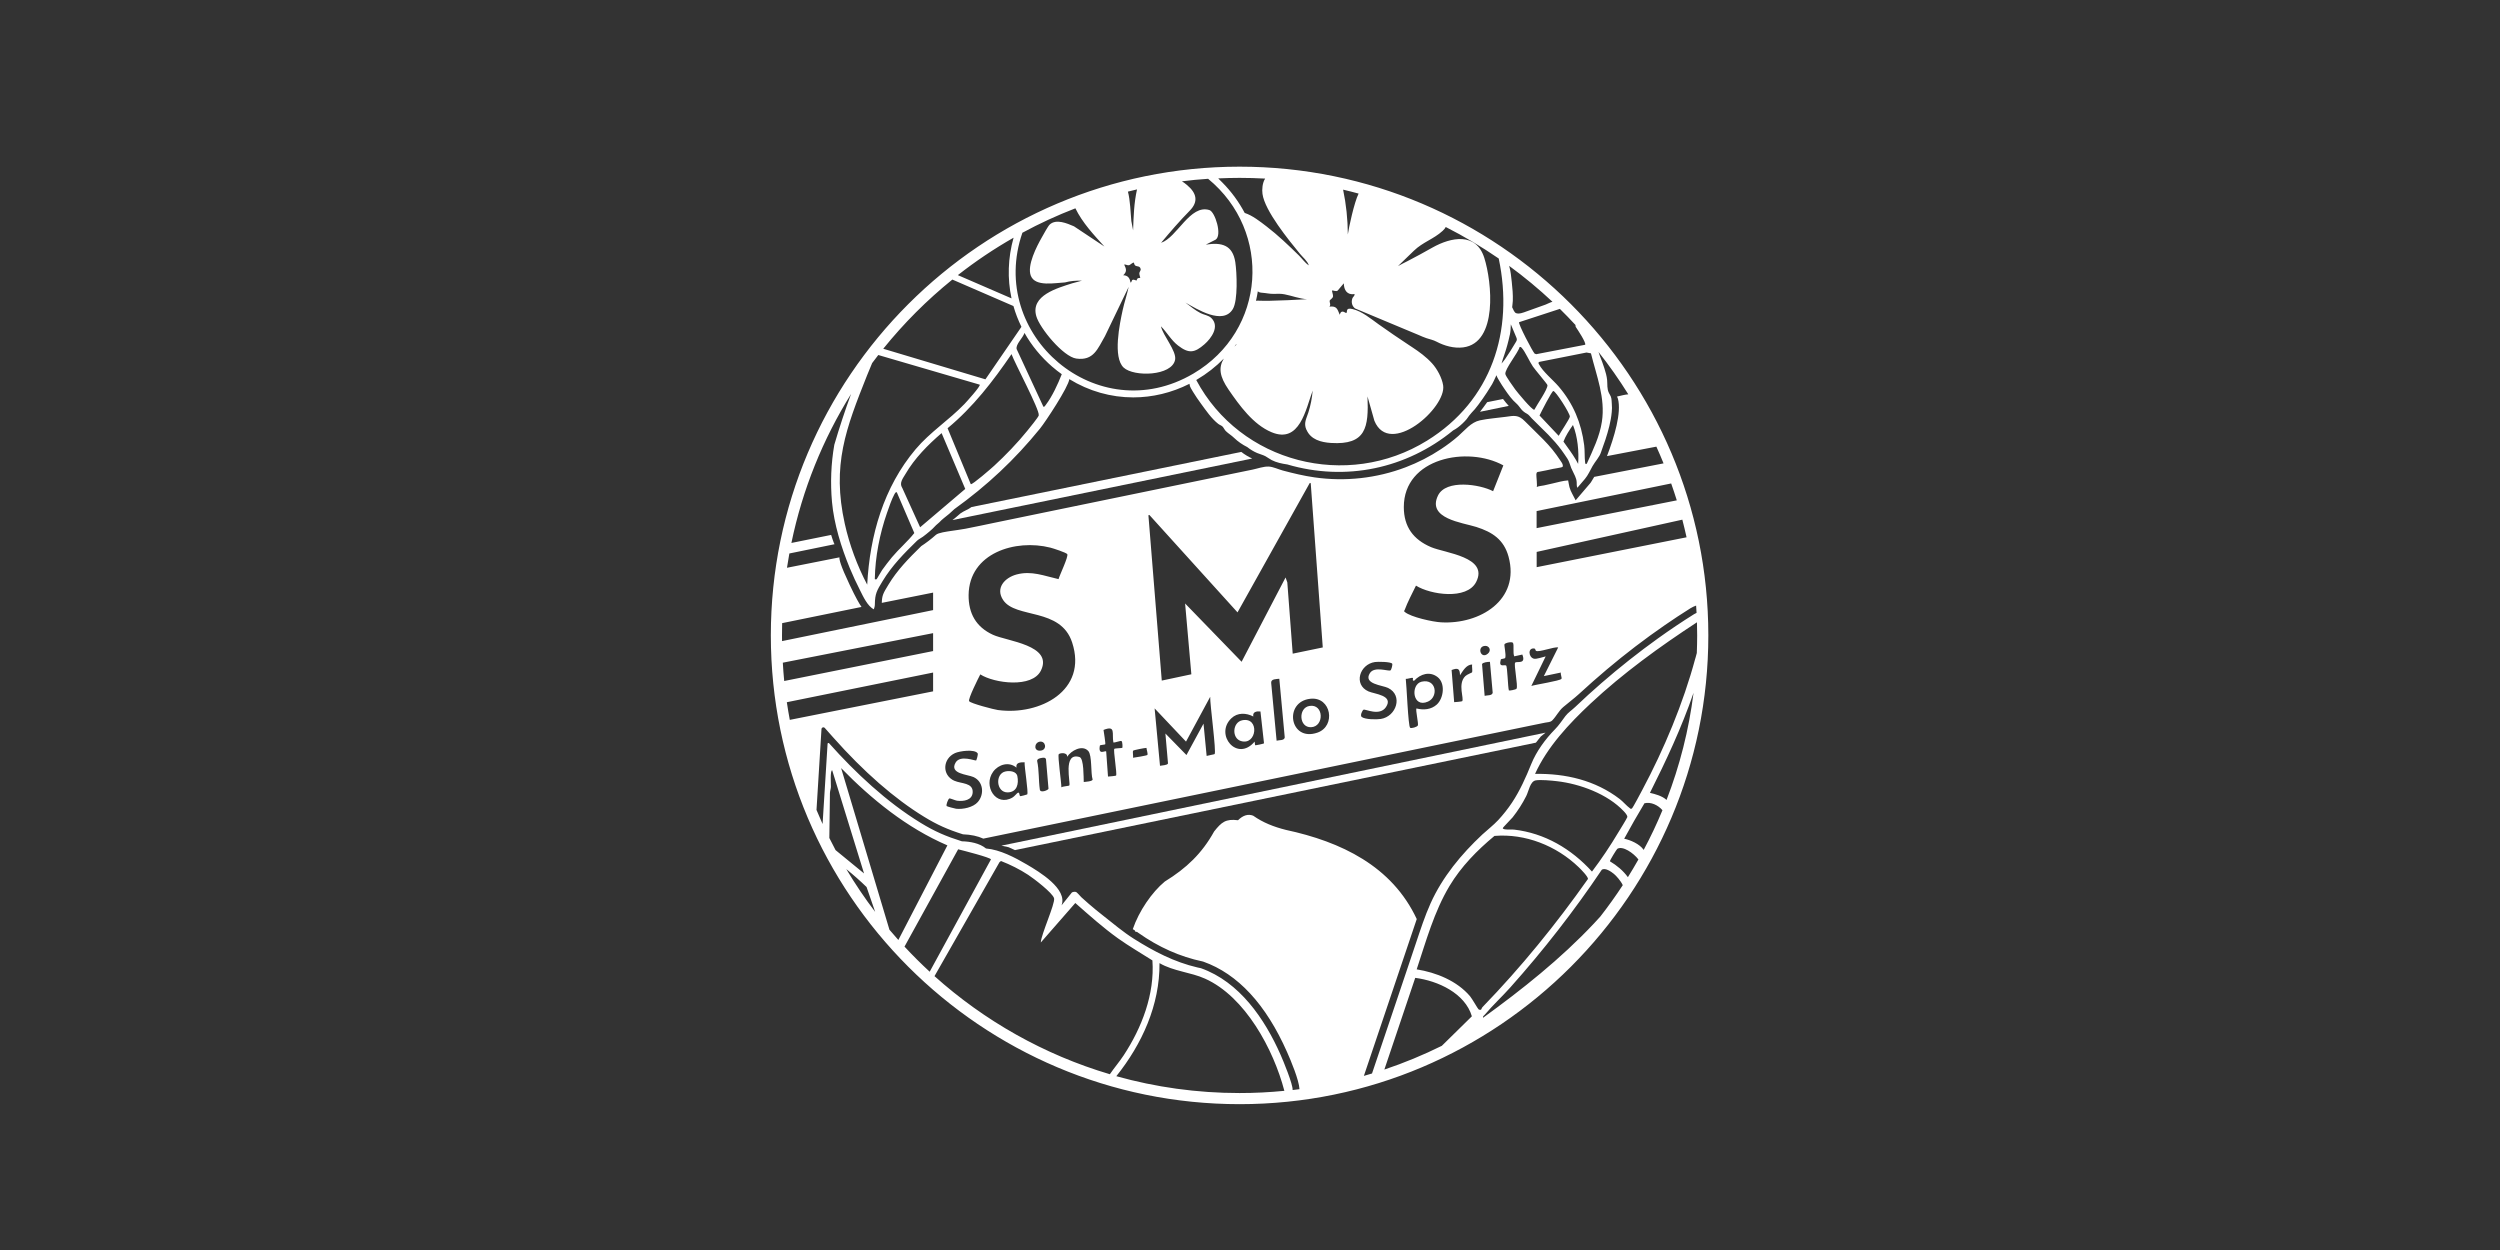 <svg xmlns="http://www.w3.org/2000/svg" width="120" height="60" viewBox="0 0 120 60" fill="none"><rect x="0" y="0" width="120" height="60" fill="#333333" stroke="none"/><path d="M73.955 35.355L74.184 35.167L48.825 40.435L48.067 40.59L48.415 40.667L48.719 40.805L48.929 40.761L73.723 35.648L73.955 35.355Z" fill="white"></path><path d="M68.546 33.675C69.058 33.443 68.95 32.557 68.237 32.721C67.692 32.847 67.793 34.015 68.546 33.675Z" fill="white"></path><path d="M48.377 38.035C48.819 38.021 48.908 37.62 48.833 37.256C48.785 37.019 48.466 36.985 48.264 37.029C47.752 37.135 47.81 38.052 48.377 38.035Z" fill="white"></path><path d="M59.56 35.568C60.333 35.809 60.478 34.399 59.628 34.573C59.155 34.67 59.114 35.428 59.56 35.568Z" fill="white"></path><path d="M62.929 34.906C63.573 34.882 63.549 33.772 62.856 33.885C62.306 33.974 62.347 34.928 62.929 34.906Z" fill="white"></path><path d="M72.147 19.15L71.384 19.304C71.254 19.488 71.131 19.65 71.039 19.766L72.42 19.483C72.336 19.394 72.241 19.278 72.145 19.152L72.147 19.15Z" fill="white"></path><path d="M59.58 21.692C59.577 21.692 59.575 21.69 59.58 21.692L46.633 24.338C46.476 24.459 46.264 24.524 46.102 24.643C46.003 24.737 45.822 24.879 45.718 24.964L60.106 22.009C59.934 21.934 59.741 21.815 59.58 21.692Z" fill="white"></path><path d="M59.5 8C47.095 8 37 18.092 37 30.5C37 42.908 47.092 53 59.5 53C71.908 53 82 42.908 82 30.5C82 18.092 71.908 8 59.5 8ZM79.994 38.398C79.796 38.207 79.436 38.11 79.197 38.057C79.96 36.541 80.716 34.931 81.29 33.255C81.066 35.044 80.624 36.768 79.994 38.398ZM61.719 39.834C61.137 39.687 60.627 39.486 60.152 39.153C59.91 39.059 59.667 39.132 59.425 39.371C58.834 39.296 58.633 39.462 58.278 39.911C57.694 40.964 56.953 41.672 55.91 42.314C55.294 42.823 54.671 43.729 54.374 44.598C54.379 44.6 54.384 44.605 54.389 44.608L54.476 44.665L54.497 44.721L54.579 44.733L54.647 44.781C55.613 45.465 56.646 45.923 57.718 46.148L57.762 46.16C59.413 46.747 60.765 48.207 61.779 50.499C61.963 50.911 62.351 51.839 62.376 52.281C62.267 52.295 62.156 52.307 62.045 52.322C62.069 52.061 61.593 50.911 61.47 50.634C60.705 48.903 59.498 47.133 57.646 46.474C57.59 46.462 57.532 46.45 57.477 46.438C56.364 46.179 55.379 45.663 54.422 45.059C53.913 44.738 53.435 44.332 52.962 43.96C52.723 43.772 52.486 43.581 52.257 43.381C52.136 43.277 52.018 43.171 51.902 43.065C51.846 43.014 51.694 42.818 51.634 42.811C51.569 42.801 51.506 42.806 51.45 42.84L50.953 43.458C51.255 42.669 49.886 41.848 49.292 41.498C48.712 41.157 47.995 40.783 47.329 40.727C47.02 40.472 46.566 40.392 46.168 40.382C45.407 40.143 44.876 39.916 44.19 39.496C42.563 38.501 41.063 37.096 39.796 35.676C39.772 35.65 39.726 35.664 39.724 35.701L39.484 39.554C39.383 39.33 39.286 39.103 39.192 38.876L39.431 34.998C39.436 34.916 39.538 34.882 39.591 34.943L39.979 35.38C41.459 37.048 42.935 38.337 44.362 39.209C44.982 39.588 45.472 39.81 46.221 40.047C46.605 40.061 46.931 40.131 47.199 40.254C49.642 39.75 52.085 39.245 54.529 38.74C56.972 38.236 59.416 37.731 61.859 37.227C64.302 36.722 66.743 36.217 69.187 35.713C70.138 35.517 71.092 35.319 72.043 35.124C72.519 35.025 72.994 34.928 73.472 34.829C73.704 34.781 73.936 34.733 74.168 34.687C74.293 34.66 74.416 34.675 74.51 34.578C74.708 34.375 74.817 34.127 75.037 33.938C75.285 33.726 75.551 33.532 75.793 33.31C76.227 32.91 76.674 32.516 77.125 32.135C78.021 31.381 78.951 30.669 79.914 30.005C80.317 29.727 80.723 29.459 81.138 29.199C81.23 29.141 81.322 29.102 81.413 29.068C81.421 29.184 81.428 29.302 81.435 29.418C81.394 29.438 81.353 29.457 81.314 29.481C80.728 29.848 80.153 30.234 79.59 30.638C78.651 31.311 77.743 32.031 76.869 32.789C76.44 33.161 76.019 33.545 75.609 33.936C75.457 34.081 75.264 34.206 75.138 34.373C74.974 34.59 74.834 34.81 74.641 35.005C74.18 35.474 73.748 36.06 73.499 36.676C73.24 37.316 72.958 37.951 72.576 38.526C72.379 38.822 72.156 39.103 71.915 39.363C71.683 39.612 71.403 39.825 71.152 40.056C70.14 41.005 69.242 42.087 68.668 43.359C68.39 43.977 68.182 44.624 67.967 45.264C67.827 45.677 67.69 46.092 67.55 46.505C67.272 47.333 66.992 48.159 66.714 48.987C66.429 49.835 66.144 50.68 65.857 51.527C65.727 51.566 65.596 51.607 65.466 51.643L68.004 44.115C66.816 41.568 64.365 40.401 61.719 39.834ZM51.612 43.342C52.279 43.929 52.938 44.52 53.662 45.04C54.196 45.421 54.763 45.747 55.316 46.1C55.429 47.717 54.809 49.328 53.935 50.658C53.73 50.969 53.483 51.254 53.273 51.563C50.113 50.627 47.249 48.999 44.856 46.855L47.976 41.384L48.048 41.329C48.5 41.505 48.944 41.727 49.352 41.993C49.606 42.159 50.535 42.864 50.596 43.12C50.656 43.369 49.97 44.861 49.958 45.24L51.614 43.345L51.612 43.342ZM39.808 40.223L39.837 38.069C39.839 37.968 39.878 37.874 39.883 37.772C39.888 37.661 39.837 36.975 39.946 36.975L41.474 41.925L40.107 40.805C40.006 40.614 39.904 40.418 39.808 40.223ZM41.595 42.577C41.732 42.975 41.87 43.374 42.008 43.77C41.508 43.113 41.047 42.43 40.622 41.717C40.96 41.99 41.283 42.275 41.592 42.575L41.595 42.577ZM40.375 36.869C41.829 38.361 43.531 39.742 45.475 40.578L43.121 45.119C42.976 44.958 42.833 44.793 42.693 44.627L40.375 36.872V36.869ZM37.77 33.706L44.789 32.282V33.185L37.91 34.554C37.857 34.274 37.811 33.991 37.768 33.706H37.77ZM40.028 26.067C39.979 25.939 39.936 25.809 39.895 25.676L37.987 26.062C38.519 23.486 39.504 21.074 40.851 18.911C40.556 19.715 40.288 20.528 40.047 21.349C39.888 22.252 39.854 23.184 39.936 24.097C40.032 25.154 40.383 26.28 40.786 27.26C40.938 27.629 41.107 27.989 41.288 28.346C41.428 28.624 41.643 29.1 41.945 29.247C41.969 29.174 41.993 29.09 41.993 29.013C41.998 28.496 42.09 28.346 42.362 27.897C42.814 27.151 43.398 26.56 44.016 25.956C44.094 25.881 44.212 25.828 44.299 25.763C44.41 25.681 44.519 25.594 44.622 25.505C44.712 25.427 44.806 25.348 44.883 25.258C44.943 25.188 45.023 25.138 45.088 25.072C45.161 25 45.216 24.937 45.301 24.874C45.48 24.739 45.648 24.594 45.81 24.437C47.377 23.31 48.703 22.071 49.922 20.57C50.18 20.253 51.291 18.57 51.327 18.198C52.269 18.778 53.329 19.075 54.396 19.075C55.311 19.075 56.233 18.858 57.098 18.421C57.098 18.428 57.098 18.435 57.098 18.445C57.107 18.57 57.204 18.703 57.264 18.807C57.38 19 57.511 19.188 57.643 19.369C57.887 19.703 58.148 20.089 58.476 20.347C58.546 20.403 58.648 20.425 58.701 20.495C58.752 20.562 58.783 20.635 58.843 20.695C58.964 20.813 59.114 20.898 59.234 21.016C59.42 21.195 59.638 21.345 59.869 21.46C60.014 21.576 60.174 21.673 60.343 21.745C60.473 21.801 60.608 21.83 60.734 21.895C60.84 21.951 60.932 22.028 61.038 22.083C61.27 22.202 61.533 22.257 61.789 22.293C64.599 23.119 67.511 22.496 69.752 20.659C69.916 20.577 70.063 20.456 70.196 20.331C70.266 20.265 70.334 20.195 70.396 20.123C70.454 20.058 70.493 19.973 70.551 19.913C70.609 19.852 70.652 19.782 70.713 19.727C70.742 19.7 70.768 19.674 70.792 19.642C70.85 19.572 70.906 19.502 70.959 19.43C71.104 19.237 71.241 19.039 71.374 18.836C71.461 18.706 71.543 18.573 71.623 18.438C71.69 18.319 71.741 18.198 71.799 18.075C71.809 18.054 71.821 18.032 71.831 18.01C71.855 18.099 71.91 18.189 71.956 18.264C72.043 18.413 72.137 18.558 72.234 18.698C72.398 18.937 72.569 19.181 72.791 19.372C72.883 19.452 72.944 19.553 73.023 19.647C73.096 19.732 73.185 19.804 73.286 19.855C73.385 19.905 73.448 20.005 73.525 20.082C73.617 20.174 73.707 20.263 73.798 20.352C73.972 20.524 74.148 20.693 74.317 20.866C74.544 21.101 74.762 21.345 74.955 21.608C75.054 21.741 75.145 21.881 75.237 22.018C75.326 22.153 75.358 22.313 75.418 22.462C75.471 22.595 75.549 22.721 75.604 22.854C75.645 22.948 75.677 23.047 75.681 23.148C75.686 23.237 75.674 23.329 75.713 23.414L76.08 22.984C76.225 22.812 76.331 22.571 76.442 22.373C76.567 22.151 76.775 21.943 76.85 21.702C76.913 21.504 76.993 21.308 77.058 21.11C77.198 20.678 77.323 20.232 77.364 19.778C77.376 19.65 77.381 19.519 77.367 19.391C77.362 19.34 77.359 19.283 77.357 19.227C77.352 19.162 77.345 19.094 77.321 19.039C77.297 18.978 77.26 18.925 77.231 18.867C77.125 18.657 77.164 18.462 77.142 18.24C77.123 18.051 77.07 17.865 77.012 17.684C76.947 17.479 76.872 17.279 76.792 17.078C76.77 17.025 76.751 16.96 76.729 16.895C77.244 17.544 77.719 18.223 78.159 18.928C78.026 18.935 77.813 18.988 77.618 19.034C77.635 19.065 77.649 19.102 77.661 19.14C77.838 19.806 77.485 20.977 77.135 21.893L79.506 21.439C79.627 21.704 79.74 21.972 79.851 22.243C79.851 22.243 79.849 22.243 79.846 22.243L76.522 22.89C76.51 22.912 76.495 22.933 76.483 22.955C76.444 23.018 76.406 23.083 76.367 23.146L76.333 23.192L75.631 24.015C75.532 23.807 75.392 23.602 75.334 23.382C75.305 23.276 75.295 23.165 75.271 23.059C75.017 23.073 74.749 23.158 74.503 23.211C74.37 23.24 74.238 23.269 74.107 23.3C73.991 23.327 73.868 23.324 73.76 23.378C73.801 23.358 73.738 22.839 73.745 22.769C73.757 22.651 73.779 22.658 73.892 22.641C74.112 22.607 74.329 22.549 74.549 22.506C74.667 22.482 74.79 22.47 74.906 22.441C74.996 22.419 75.025 22.421 75.015 22.332C75.005 22.25 74.94 22.173 74.897 22.105C74.778 21.922 74.65 21.745 74.513 21.576C74.243 21.248 73.938 20.951 73.634 20.654C73.492 20.514 73.342 20.369 73.192 20.217C72.883 19.903 72.678 19.949 72.277 20.007C71.864 20.065 71.447 20.089 71.038 20.176C70.606 20.268 70.319 20.649 70 20.929C69.74 21.156 69.46 21.366 69.17 21.557C68.639 21.91 68.066 22.202 67.472 22.429C66.087 22.957 64.566 23.126 63.095 22.914C62.578 22.839 62.069 22.718 61.567 22.583C61.361 22.528 61.108 22.404 60.898 22.395C60.657 22.383 60.367 22.491 60.13 22.54C59.065 22.759 58.001 22.977 56.936 23.196C54.806 23.636 52.677 24.073 50.547 24.512C49.611 24.705 48.674 24.898 47.737 25.092C47.269 25.188 46.8 25.292 46.332 25.381C46.054 25.434 45.883 25.447 45.617 25.49C45.46 25.517 45.04 25.567 44.926 25.671C44.704 25.872 44.424 26.082 44.221 26.212C43.608 26.811 43.065 27.369 42.647 28.061L42.638 28.076C42.396 28.474 42.336 28.576 42.326 28.938L44.789 28.445V29.285L37.538 30.773C37.538 30.681 37.536 30.589 37.536 30.495C37.536 30.3 37.538 30.104 37.543 29.911L41.353 29.133C41.245 28.981 41.073 28.684 40.783 28.069C40.325 27.101 40.286 26.859 40.293 26.753L37.775 27.253C37.809 27.023 37.847 26.794 37.889 26.567L40.057 26.123C40.047 26.103 40.037 26.084 40.028 26.062V26.067ZM42.155 17.04L47.027 18.464C47.085 18.527 46.385 19.297 46.295 19.391C45.552 20.164 44.642 20.741 43.949 21.564C42.413 23.387 41.749 25.705 41.626 28.064C41.146 27.156 40.771 26.142 40.549 25.138C39.924 22.317 40.6 20.579 41.616 18.025C41.696 17.824 41.778 17.626 41.863 17.428C41.959 17.298 42.058 17.17 42.157 17.042L42.155 17.04ZM48.551 14.321L45.977 13.206C46.822 12.544 47.715 11.943 48.652 11.409C48.377 12.385 48.35 13.379 48.553 14.321H48.551ZM49.075 11.172C49.893 10.728 50.743 10.337 51.619 9.999C51.957 10.694 52.498 11.267 53.012 11.834L51.552 10.864C51.223 10.723 50.699 10.492 50.386 10.779C50.303 10.856 50.081 11.262 50.009 11.392C49.76 11.829 49.287 12.744 49.48 13.237C49.695 13.783 50.661 13.575 51.12 13.556C51.376 13.483 51.672 13.466 51.938 13.471L51.465 13.599C50.765 13.826 49.456 14.178 49.741 15.173C49.907 15.755 51.037 17.124 51.663 17.211C52.496 17.327 52.687 16.74 53.037 16.139L54.176 13.771C54.096 14.145 53.971 14.507 53.889 14.881C53.746 15.538 53.406 17.153 53.937 17.646C54.427 18.099 56.255 18.054 56.405 17.267C56.484 16.849 55.816 16.1 55.726 15.663C56.018 15.956 56.214 16.33 56.547 16.586C57.064 16.984 57.339 16.941 57.815 16.525C58.141 16.24 58.561 15.668 58.141 15.263C58.003 15.132 57.791 15.115 57.624 15.028C57.37 14.898 57.129 14.695 56.902 14.524C57.433 14.826 58.706 15.632 59.179 14.83C59.425 14.415 59.37 13.085 59.295 12.587C59.169 11.762 58.643 11.622 57.88 11.742L58.351 11.503C58.674 11.291 58.324 10.171 58.054 10.084C57.122 9.789 56.504 11.402 55.731 11.655C56.173 11.129 56.624 10.603 57.107 10.113C57.532 9.68 57.445 9.272 56.974 8.879C56.89 8.809 56.813 8.751 56.733 8.703C57.148 8.649 57.566 8.611 57.989 8.582C61.077 11.117 60.777 15.873 57.281 17.933C52.677 20.642 47.37 16.088 49.077 11.165L49.075 11.172ZM54.731 13.341C54.731 13.341 54.647 13.334 54.606 13.365C54.57 13.391 54.567 13.454 54.555 13.464C54.541 13.476 54.442 13.408 54.372 13.43C54.299 13.452 54.333 13.565 54.261 13.558C54.237 13.355 54.135 13.213 53.915 13.213C54.104 13.029 54.063 12.913 53.959 12.696C54.036 12.686 54.109 12.744 54.186 12.732C54.258 12.72 54.381 12.575 54.43 12.611C54.434 12.616 54.442 12.708 54.49 12.744C54.579 12.809 54.715 12.749 54.751 12.913C54.768 12.986 54.695 13.039 54.688 13.111C54.681 13.181 54.741 13.334 54.731 13.343V13.341ZM54.389 11.059L54.304 10.608C54.268 10.219 54.251 9.61 54.14 9.198C54.285 9.161 54.432 9.125 54.577 9.091C54.432 9.734 54.41 10.402 54.389 11.059ZM62.711 20.627C62.914 21.101 63.411 21.231 63.885 21.262C65.575 21.369 65.7 20.514 65.64 19.029L65.971 20.198C66.702 21.97 69.438 19.572 69.271 18.498C69.216 18.138 68.981 17.704 68.735 17.436C68.46 17.134 68.12 16.885 67.784 16.665C67.733 16.632 67.685 16.6 67.634 16.566C67.142 16.243 66.656 15.91 66.176 15.569C65.799 15.301 65.386 14.946 64.923 14.835C64.57 14.751 64.689 14.966 64.628 15.021C64.592 15.057 64.392 14.804 64.307 15.108C64.191 14.833 64.169 14.676 63.812 14.719C63.894 14.623 63.812 14.514 63.822 14.444C63.834 14.374 63.971 14.335 63.986 14.222C63.996 14.147 63.918 13.966 63.943 13.944C63.967 13.923 64.157 14.019 64.215 13.94L64.503 13.599C64.507 13.925 64.662 14.171 65.019 14.116C65.031 14.21 64.935 14.248 64.911 14.328C64.853 14.507 64.894 14.688 65.041 14.804C65.823 15.13 66.606 15.458 67.385 15.784C67.62 15.881 67.854 15.975 68.086 16.076C68.214 16.132 68.342 16.19 68.472 16.233C68.634 16.286 68.803 16.32 68.953 16.4C69.329 16.6 69.797 16.73 70.23 16.675C71.91 16.462 71.613 13.531 71.246 12.377C70.85 11.136 69.645 11.385 68.759 11.882C68.368 12.102 67.975 12.322 67.574 12.527C67.417 12.607 67.257 12.686 67.103 12.773C67.359 12.527 67.612 12.281 67.868 12.034C68.298 11.619 68.812 11.479 69.245 11.083C69.32 11.013 69.37 10.953 69.394 10.895C70.278 11.344 71.128 11.851 71.939 12.409C72.673 15.89 71.601 19.23 68.501 21.149C64.657 23.53 59.534 22.214 57.419 18.24C57.428 18.235 57.436 18.23 57.445 18.225C57.931 17.938 58.365 17.597 58.742 17.213C58.479 17.653 58.541 18.073 58.971 18.701C59.493 19.461 60.154 20.379 61.033 20.746C62.385 21.311 62.675 19.657 63.008 18.747C62.979 19.102 62.912 19.454 62.803 19.794C62.704 20.106 62.569 20.302 62.704 20.623L62.711 20.627ZM64.469 9.103C64.718 9.161 64.966 9.224 65.213 9.292C65.002 9.709 64.737 10.95 64.696 11.255C64.693 10.525 64.616 9.808 64.469 9.103ZM76.365 16.957C76.633 18.044 77.065 19.102 76.891 20.241C76.782 20.953 76.461 21.605 76.169 22.252C76.106 22.313 76.092 22.247 76.085 22.19C76.053 21.943 76.075 21.632 76.041 21.371C75.904 20.297 75.517 19.372 74.815 18.551C74.544 18.235 74.056 17.844 73.866 17.477C73.837 17.419 73.834 17.407 73.888 17.37L76.152 16.921L76.362 16.96L76.365 16.957ZM75.503 20.401C75.73 20.973 75.793 21.673 75.751 22.267C75.718 22.199 75.679 22.132 75.64 22.066C75.464 21.765 75.249 21.485 75.046 21.197C75.153 20.917 75.326 20.649 75.5 20.403L75.503 20.401ZM74.815 20.917L73.897 19.944C73.967 19.792 74.491 18.766 74.559 18.768C74.675 18.768 75.358 19.843 75.353 19.995C75.348 20.104 74.892 20.763 74.817 20.92L74.815 20.917ZM74.276 18.488C74.303 18.672 73.755 19.452 73.648 19.669C73.542 19.693 72.835 18.834 72.731 18.694C72.642 18.57 72.277 18.063 72.258 17.959C72.212 17.733 72.869 16.936 72.941 16.658C73.004 16.644 73.011 16.663 73.047 16.702C73.202 16.868 73.419 17.361 73.579 17.593C73.677 17.74 74.271 18.433 74.279 18.488H74.276ZM72.47 16.086C72.507 15.915 72.516 15.741 72.519 15.567C72.528 15.586 72.538 15.608 72.545 15.627C72.622 15.813 72.702 15.999 72.779 16.185C72.796 16.224 72.813 16.265 72.808 16.308C72.803 16.344 72.787 16.378 72.767 16.409C72.601 16.692 72.427 16.97 72.241 17.24C72.197 17.303 72.137 17.375 72.074 17.45C72.111 17.305 72.159 17.175 72.207 17.032C72.313 16.723 72.4 16.405 72.468 16.084L72.47 16.086ZM72.772 15.033C72.69 14.999 72.637 14.862 72.584 14.748C72.589 14.647 72.613 14.546 72.615 14.442C72.625 14.137 72.598 13.828 72.564 13.524C72.538 13.28 72.514 13.024 72.446 12.788C72.444 12.778 72.439 12.768 72.436 12.759C73.166 13.292 73.861 13.87 74.518 14.485C74.407 14.514 74.267 14.591 74.189 14.62C73.88 14.731 73.571 14.84 73.265 14.951C73.132 14.999 72.915 15.089 72.772 15.031V15.033ZM59.333 16.525L59.35 16.545C59.314 16.576 59.283 16.607 59.251 16.636C59.28 16.6 59.307 16.564 59.336 16.525H59.333ZM60.903 14.437C60.722 14.442 60.543 14.437 60.364 14.432C60.333 14.432 60.309 14.432 60.287 14.437C60.323 14.287 60.352 14.135 60.376 13.98C60.417 14.029 60.487 14.046 60.589 14.053C60.772 14.065 60.963 14.113 61.147 14.106C61.325 14.101 61.482 14.092 61.663 14.128C62.023 14.198 62.371 14.34 62.74 14.362C62.129 14.401 61.516 14.422 60.905 14.439L60.903 14.437ZM50.516 17.609C50.661 17.735 50.81 17.853 50.965 17.962C50.779 18.435 50.509 19.024 50.205 19.425C50.178 19.459 50.13 19.553 50.081 19.519L48.797 16.752C48.756 16.511 49.089 16.238 49.176 15.98C49.514 16.581 49.963 17.131 50.514 17.609H50.516ZM49.862 19.937C49.84 20.029 49.405 20.56 49.309 20.678C48.852 21.245 48.256 21.866 47.718 22.359C47.611 22.458 46.66 23.288 46.597 23.24L45.484 20.555C46.699 19.551 47.669 18.295 48.553 16.998C48.696 17.409 49.917 19.691 49.859 19.934L49.862 19.937ZM43.304 23.414C43.154 23.18 43.343 22.957 43.461 22.755C43.898 22.001 44.543 21.349 45.197 20.789L46.332 23.469L44.166 25.309L43.306 23.414H43.304ZM43.886 25.587C43.562 25.997 43.15 26.345 42.809 26.753C42.647 26.948 42.49 27.158 42.343 27.361C42.285 27.439 42.097 27.789 42.075 27.805C42.07 27.81 41.983 27.822 41.991 27.784C42.01 26.726 42.227 25.62 42.575 24.621C42.659 24.375 42.809 23.942 42.93 23.727C42.954 23.684 42.98 23.614 43.046 23.628L43.886 25.584V25.587ZM80.486 24.017L73.757 25.35V24.532L80.216 23.206C80.31 23.474 80.402 23.744 80.486 24.017ZM73.629 31.618C73.361 31.553 73.323 31.072 73.656 31.13C73.699 31.137 73.702 31.224 73.726 31.239C73.863 31.326 74.583 31.036 74.793 31.077L74.105 32.453L74.923 32.282C74.894 32.361 74.984 32.535 74.95 32.584C74.88 32.683 73.707 32.859 73.504 32.926L74.192 31.507C74.059 31.536 73.75 31.647 73.632 31.618H73.629ZM73.76 27.224V26.492L80.752 24.944C80.824 25.224 80.892 25.505 80.955 25.79L73.76 27.224ZM72.794 33.059C72.762 33.103 72.444 33.161 72.427 33.144C72.374 32.98 72.359 31.987 72.292 31.944C72.197 31.886 71.929 32.067 72.036 31.664C72.05 31.606 72.239 31.637 72.255 31.565C72.294 31.405 72.195 30.99 72.214 30.93C72.236 30.857 72.574 30.785 72.622 30.857C72.685 30.954 72.608 31.352 72.685 31.504L73.072 31.418C73.265 31.91 72.811 31.724 72.729 31.806C72.651 31.886 72.876 32.939 72.794 33.054V33.059ZM71.517 31.768L71.649 33.25C71.628 33.4 71.389 33.366 71.263 33.4L71.138 31.879C71.164 31.794 71.427 31.763 71.519 31.77L71.517 31.768ZM71.292 31.002C71.483 30.997 71.603 31.222 71.413 31.379C71.07 31.664 70.872 31.014 71.292 31.002ZM69.172 29.872C68.776 29.851 67.728 29.624 67.431 29.375C67.369 29.324 67.405 29.331 67.422 29.283C67.567 28.894 67.784 28.484 67.967 28.11C68.663 28.547 70.408 28.808 70.855 27.936C71.473 26.731 69.365 26.55 68.692 26.263C67.842 25.901 67.383 25.29 67.383 24.338C67.383 21.977 70.447 21.395 72.161 22.339L71.669 23.578C71.029 23.242 69.406 23.001 69.025 23.783C68.482 24.898 70.203 25.084 70.862 25.294C71.637 25.541 72.185 25.901 72.41 26.719C72.977 28.808 71.024 29.979 69.17 29.872H69.172ZM70.184 33.658C70.169 33.673 69.858 33.704 69.8 33.704L69.677 32.161C69.974 32.05 70.075 32.084 70.08 32.412C70.22 32.207 70.375 31.905 70.662 31.895C70.643 31.987 70.693 32.217 70.655 32.277C70.645 32.291 70.423 32.371 70.336 32.453C69.952 32.823 70.29 33.552 70.184 33.658ZM68.054 34.824C68.023 34.894 67.748 34.976 67.687 34.933C67.591 34.865 67.516 32.859 67.477 32.586C67.55 32.598 67.784 32.511 67.818 32.543C67.842 32.564 67.767 32.697 67.883 32.671C68.18 32.349 68.629 32.209 69.003 32.499C69.385 32.794 69.3 33.511 68.967 33.817C68.699 34.061 68.334 34.093 67.992 34.006C67.936 34.064 68.098 34.733 68.057 34.827L68.054 34.824ZM65.686 33.187C64.954 32.864 65.256 31.884 66 31.777C66.135 31.758 66.758 31.76 66.825 31.857C66.854 31.898 66.789 32.147 66.743 32.178C66.654 32.238 65.975 31.963 65.756 32.308C65.418 32.837 66.362 32.89 66.627 33.021C67.361 33.378 67.026 34.395 66.277 34.51C66.075 34.542 65.522 34.539 65.362 34.414C65.273 34.344 65.389 34.102 65.449 34.066C65.526 34.018 66.219 34.395 66.526 33.941C66.907 33.371 65.98 33.318 65.686 33.187ZM59.597 31.765L56.885 28.967L57.185 32.366L55.765 32.668L55.125 24.751C55.125 24.722 55.159 24.705 55.178 24.727L59.401 29.394L62.861 23.196C62.875 23.17 62.914 23.18 62.916 23.208L63.493 31.077L62.05 31.376L61.791 27.955L61.707 27.719L59.597 31.765ZM61.666 35.401C61.644 35.553 61.405 35.517 61.277 35.553L61.016 32.774C61.004 32.584 61.263 32.598 61.407 32.581L61.668 35.399L61.666 35.401ZM60.502 34.151L60.673 35.681C60.659 35.698 60.261 35.788 60.244 35.768L60.222 35.597C59.389 36.596 58.285 35.264 59.104 34.479C59.399 34.194 59.816 34.213 60.159 34.392C60.113 34.165 60.323 34.131 60.507 34.151H60.502ZM56.064 36.645C56.033 36.736 55.777 36.736 55.68 36.758L55.422 34.003L56.929 35.597L58.09 33.446C58.073 33.776 58.392 36.092 58.302 36.196C58.29 36.21 57.981 36.261 57.919 36.285L57.769 34.735L56.95 36.242L55.939 35.208L56.064 36.645ZM62.902 33.54C63.899 33.434 64.141 34.853 63.235 35.167C61.9 35.628 61.598 33.677 62.902 33.54ZM54.394 36.031C54.41 36.005 54.942 35.899 55.031 35.899C55.031 35.974 55.113 36.193 55.072 36.239C55.05 36.266 54.48 36.365 54.386 36.372C54.403 36.29 54.357 36.085 54.391 36.034L54.394 36.031ZM53.568 37.229C53.553 37.243 53.242 37.275 53.184 37.275L53.097 36.07C53.037 36.012 52.706 36.278 52.793 35.792C52.8 35.746 53.029 35.756 53.053 35.722C53.073 35.693 52.983 35.128 52.969 35.037C53.575 34.795 53.362 35.213 53.442 35.638C53.522 35.655 53.79 35.541 53.831 35.57C53.889 35.611 53.884 35.884 53.872 35.896C53.858 35.911 53.512 35.918 53.488 35.942C53.428 36.005 53.633 37.164 53.57 37.229H53.568ZM51.327 37.702C51.303 37.731 51.011 37.741 50.946 37.792C50.95 37.586 50.76 36.275 50.82 36.203C50.878 36.135 51.245 36.102 51.223 36.328C51.407 36.029 51.953 35.732 52.237 36.048C52.428 36.261 52.346 37.115 52.447 37.422C52.421 37.511 52.114 37.524 52.02 37.536C52.008 37.321 52.032 36.406 51.817 36.338C50.992 36.085 51.404 37.611 51.327 37.702ZM49.987 36.382C50.069 36.37 50.173 36.345 50.207 36.442L50.328 37.859C50.318 37.924 49.939 38.084 49.912 37.9C49.847 37.453 49.881 36.968 49.782 36.522C49.784 36.427 49.907 36.394 49.99 36.382H49.987ZM49.9 35.602C50.19 35.546 50.277 35.974 49.973 36.027C49.601 36.089 49.632 35.655 49.9 35.602ZM47.916 34.085C47.722 34.059 46.585 33.764 46.518 33.656C46.455 33.557 46.964 32.543 47.054 32.371C47.732 32.803 49.55 33.038 49.965 32.185C50.562 30.964 48.328 30.778 47.66 30.469C46.851 30.097 46.484 29.445 46.493 28.559C46.518 26.54 48.744 25.862 50.419 26.287C50.547 26.318 51.182 26.526 51.228 26.598C51.298 26.709 50.859 27.61 50.81 27.798C50.12 27.644 49.519 27.383 48.799 27.574C48.225 27.728 47.764 28.23 48.155 28.808C48.761 29.706 50.91 29.153 51.462 30.836C52.223 33.149 49.91 34.349 47.916 34.083V34.085ZM49.181 36.587C49.164 36.797 49.374 38.052 49.306 38.132C49.297 38.144 49.002 38.217 48.985 38.217C48.906 38.207 48.961 38.011 48.857 38.052C48.814 38.069 48.696 38.224 48.606 38.277C47.804 38.752 47.174 37.721 47.672 37.041C47.928 36.691 48.435 36.541 48.79 36.847C48.746 36.594 48.983 36.589 49.178 36.589L49.181 36.587ZM45.813 37.48C45.197 37.205 45.25 36.418 45.837 36.15C46.056 36.048 46.781 35.949 46.926 36.157C46.962 36.208 46.87 36.493 46.856 36.502C46.815 36.534 46.088 36.215 45.866 36.608C45.559 37.147 46.44 37.169 46.728 37.299C47.203 37.516 47.259 38.122 46.935 38.497C46.716 38.752 46.221 38.859 45.892 38.82C45.832 38.813 45.453 38.711 45.441 38.692C45.4 38.634 45.511 38.359 45.564 38.328C45.6 38.306 45.849 38.422 45.936 38.434C46.25 38.475 46.672 38.414 46.689 38.028C46.708 37.562 46.136 37.623 45.815 37.478L45.813 37.48ZM44.789 30.389V31.251L37.642 32.688C37.613 32.395 37.592 32.103 37.575 31.809L44.789 30.391V30.389ZM72.666 39.82C72.564 39.808 72.132 39.849 72.135 39.75C72.135 39.716 72.535 39.322 72.606 39.233C72.857 38.914 73.079 38.571 73.26 38.209C73.383 37.965 73.443 37.509 73.714 37.458C73.936 37.417 74.486 37.468 74.73 37.497C75.838 37.623 77.164 38.113 77.939 38.938C77.999 39.001 78.13 39.144 78.11 39.223C78.096 39.281 77.746 39.846 77.678 39.957C77.294 40.602 76.867 41.239 76.415 41.836C75.425 40.747 74.148 39.989 72.666 39.82ZM76.218 42.196C74.687 44.366 73.011 46.43 71.162 48.338C71.128 48.372 71.101 48.459 71.094 48.461C71.058 48.483 71.005 48.471 70.969 48.446C70.937 48.425 70.659 47.934 70.563 47.821C69.938 47.082 68.94 46.679 68.001 46.529C68.45 45.177 68.837 43.762 69.575 42.529C70.138 41.592 70.898 40.817 71.734 40.124C73.219 40.001 74.708 40.599 75.773 41.621C75.87 41.713 76.246 42.092 76.22 42.193L76.218 42.196ZM67.929 46.937C69.015 47.077 70.321 47.671 70.65 48.782L69.208 50.199C68.32 50.639 67.398 51.02 66.449 51.339L67.931 46.937H67.929ZM76.502 44.335C74.918 46.02 73.057 47.498 71.186 48.854C71.166 48.775 71.232 48.753 71.27 48.705C71.654 48.248 72.101 47.838 72.497 47.394C74.083 45.617 75.556 43.729 76.884 41.751C77.043 41.633 77.335 41.838 77.468 41.947C77.57 42.029 77.804 42.287 77.893 42.488C77.555 43.004 77.195 43.507 76.816 43.994C76.71 44.11 76.604 44.226 76.498 44.34L76.502 44.335ZM78.139 42.104C77.91 41.79 77.611 41.541 77.277 41.343C77.256 41.317 77.601 40.764 77.63 40.744C77.886 40.583 78.41 40.947 78.644 41.254C78.482 41.541 78.313 41.824 78.139 42.104ZM77.961 40.259C78.272 39.687 78.596 39.12 78.934 38.557C79.245 38.48 79.588 38.646 79.798 38.89C79.528 39.542 79.228 40.177 78.897 40.795C78.704 40.51 78.258 40.319 77.961 40.259ZM81.375 31.603C80.795 33.76 79.875 35.957 78.827 37.922C78.762 38.043 78.378 38.777 78.332 38.806C78.267 38.847 78.267 38.815 78.221 38.784C78.084 38.687 77.9 38.47 77.748 38.354C76.577 37.456 75.15 37.12 73.682 37.147C74.267 35.853 75.322 34.73 76.35 33.767C77.895 32.321 79.677 31.031 81.454 29.87C81.459 30.08 81.464 30.29 81.464 30.502C81.464 30.785 81.457 31.065 81.447 31.345C81.423 31.432 81.399 31.519 81.377 31.603H81.375ZM75.624 15.603C75.619 15.625 75.624 15.656 75.636 15.692C75.727 15.825 76.147 16.455 76.087 16.549L73.74 17.001C73.74 17.001 73.665 16.977 73.663 16.974C73.569 16.885 72.859 15.528 72.917 15.465L74.873 14.826C75.131 15.079 75.382 15.337 75.626 15.603H75.624ZM60.727 8.572C60.594 8.775 60.57 9.101 60.599 9.306C60.707 10.117 61.861 11.527 62.395 12.179C62.535 12.351 62.752 12.52 62.825 12.739C62.636 12.616 62.508 12.421 62.351 12.266C61.861 11.786 61.342 11.288 60.797 10.871C60.483 10.632 60.125 10.344 59.746 10.221C59.466 9.693 59.109 9.2 58.677 8.765C58.677 8.765 58.5 8.589 58.474 8.563C58.814 8.548 59.155 8.538 59.498 8.538C59.91 8.538 60.319 8.55 60.724 8.572H60.727ZM45.711 13.418L48.645 14.69C48.741 15.033 48.872 15.366 49.029 15.688L47.3 18.208L42.396 16.74C43.381 15.518 44.492 14.405 45.714 13.418H45.711ZM43.415 45.44L45.991 40.766C46.199 40.817 47.546 41.16 47.566 41.251L44.625 46.643C44.207 46.257 43.804 45.856 43.417 45.438L43.415 45.44ZM53.585 51.655C54.816 50.117 55.673 48.239 55.656 46.23C56.325 46.621 57.158 46.667 57.839 46.974C59.773 47.84 61.132 50.378 61.649 52.36C60.941 52.43 60.224 52.466 59.498 52.466C57.45 52.466 55.465 52.184 53.585 51.658V51.655Z" fill="white"></path></svg>
